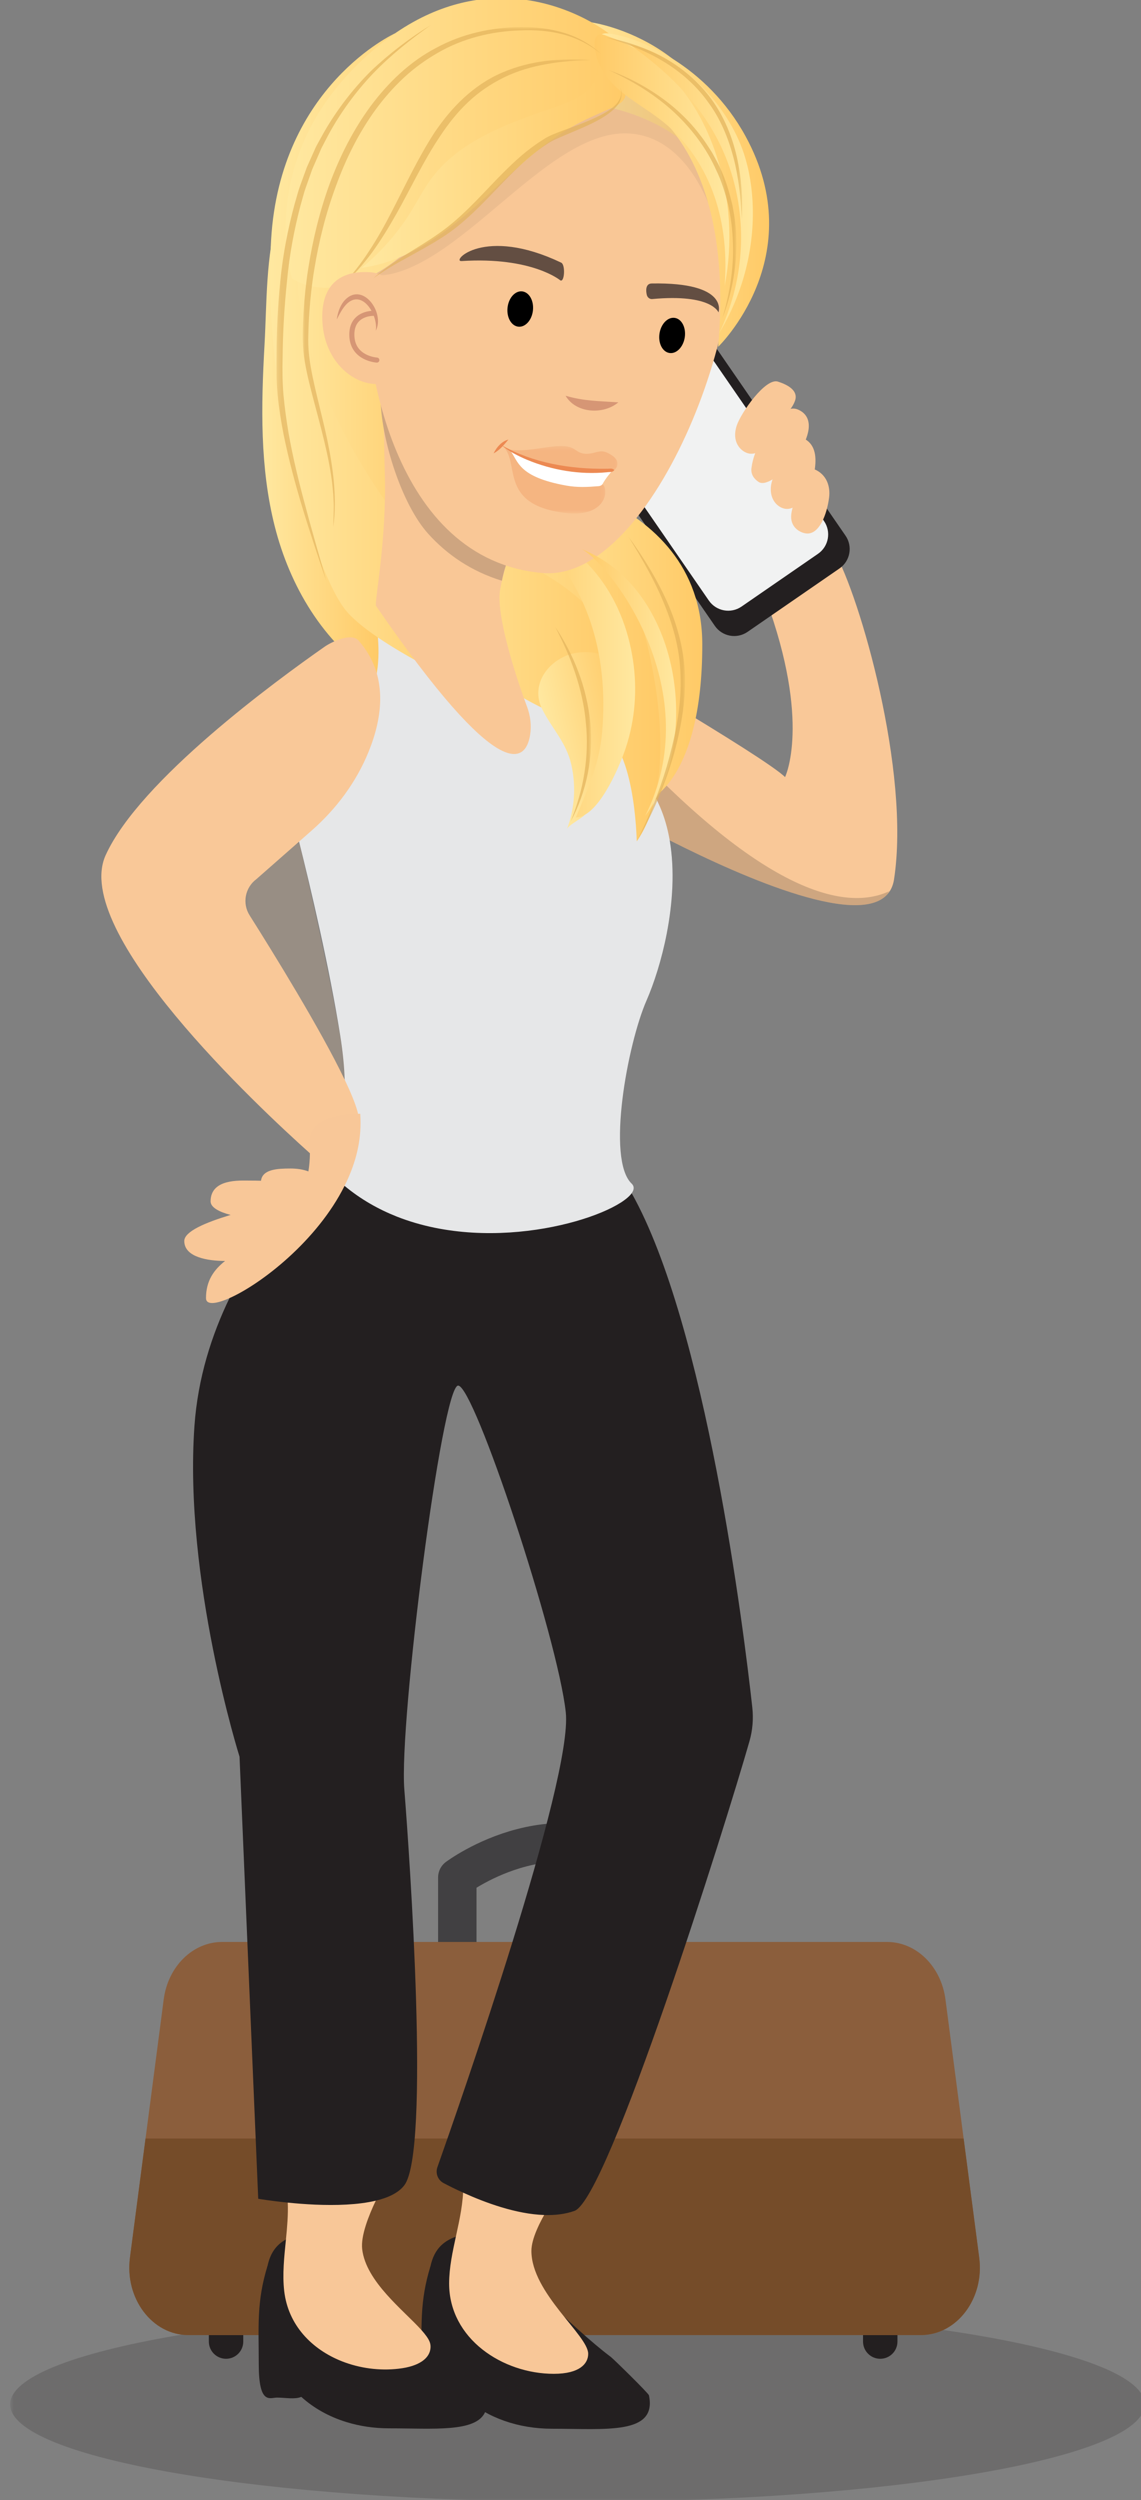 <?xml version="1.0" encoding="utf-8"?>
<svg xmlns="http://www.w3.org/2000/svg" width="290" height="635" viewBox="0 0 290 635" fill="none">
<rect x="0" y="0" width="290" height="635" fill="#808080" stroke="none"/>
<g clip-path="url(#clip0_327_2)">
<mask id="mask0_327_2" style="mask-type:luminance" maskUnits="userSpaceOnUse" x="-75" y="-63" width="1334" height="1334">
<path d="M-75 -63H1258.33V1270.33H-75V-63Z" fill="white"/>
</mask>
<g mask="url(#mask0_327_2)">
<mask id="mask1_327_2" style="mask-type:luminance" maskUnits="userSpaceOnUse" x="2" y="585" width="289" height="51">
<path d="M2.575 585.973H290.94V635.436H2.575V585.973Z" fill="white"/>
</mask>
<g mask="url(#mask1_327_2)">
<g opacity="0.2">
<path d="M290.941 610.705C290.941 624.363 226.387 635.437 146.758 635.437C67.129 635.437 2.575 624.363 2.575 610.705C2.575 597.046 67.129 585.973 146.758 585.973C226.387 585.973 290.941 597.046 290.941 610.705Z" fill="#231F20"/>
</g>
</g>
</g>
<mask id="mask2_327_2" style="mask-type:luminance" maskUnits="userSpaceOnUse" x="-75" y="-63" width="1334" height="1334">
<path d="M-75 -63H1258.33V1270.33H-75V-63Z" fill="white"/>
</mask>
<g mask="url(#mask2_327_2)">
</g>
<mask id="mask3_327_2" style="mask-type:luminance" maskUnits="userSpaceOnUse" x="-75" y="-63" width="1334" height="1334">
<path d="M-75 -63H1258.33V1270.33H-75V-63Z" fill="white"/>
</mask>
<g mask="url(#mask3_327_2)">
</g>
<mask id="mask4_327_2" style="mask-type:luminance" maskUnits="userSpaceOnUse" x="-75" y="-63" width="1334" height="1334">
<path d="M-75 -63H1258.33V1270.33H-75V-63Z" fill="white"/>
</mask>
<g mask="url(#mask4_327_2)">
<path d="M227.229 223.364C227.055 224.492 226.707 225.458 226.204 226.267C219.915 236.423 189.356 223.128 170.213 213.444V213.434C161.032 208.798 154.477 204.991 154.477 204.991C154.477 204.991 150.169 200.036 145.717 193.256C144.312 191.102 142.885 188.774 141.572 186.352C137.848 179.448 135.068 171.858 136.32 165.876C136.648 164.328 137.244 162.882 138.167 161.588C138.505 161.116 138.895 160.655 139.325 160.214C139.325 160.214 139.541 160.338 139.941 160.574C145.973 164.071 194.403 192.24 199.532 197.38C199.532 197.38 206.241 183.634 194.639 152.14C194.249 151.054 193.817 149.946 193.377 148.818C193.377 148.818 205 136.507 209.791 137.532C210.375 137.656 211.155 138.57 212.047 140.139C218.52 151.362 231.435 196.056 227.229 223.364Z" fill="#F9C898"/>
<mask id="mask5_327_2" style="mask-type:luminance" maskUnits="userSpaceOnUse" x="135" y="181" width="92" height="56">
<path d="M135.592 181.644H226.204V236.987H135.592V181.644Z" fill="white"/>
</mask>
<g mask="url(#mask5_327_2)">
<g opacity="0.2">
<path d="M226.204 226.267C219.916 236.423 189.356 223.129 170.214 213.445C171.537 221.097 170.932 229.458 169.485 236.987C152.293 230.842 139.48 218.266 136.258 198.837C135.941 196.929 135.716 194.959 135.592 192.927L141.573 186.353L145.85 181.643C150.425 183.87 155.524 185.159 158.694 188.569C194.541 227.126 215.261 231.571 226.204 226.267Z" fill="#231F20"/>
</g>
</g>
<path d="M213.373 144.379L190.002 160.491C187.282 162.367 183.558 161.682 181.682 158.962L149.163 111.795C147.289 109.075 147.973 105.35 150.693 103.475L174.063 87.362C176.783 85.487 180.509 86.172 182.383 88.892L214.902 136.059C216.777 138.779 216.093 142.504 213.373 144.379Z" fill="#231F20"/>
<path d="M207.905 140.666L188.476 154.061C185.756 155.937 182.032 155.251 180.156 152.531L152.301 112.129C150.427 109.409 151.111 105.685 153.831 103.809L173.26 90.414C175.98 88.539 179.704 89.223 181.58 91.943L209.435 132.346C211.309 135.066 210.625 138.791 207.905 140.666Z" fill="#F1F2F2"/>
<path d="M198.372 105.356C194.956 109.413 191.664 113.566 190.994 118.886C190.788 120.509 191.68 121.673 192.824 122.421C196.708 124.958 211.474 108.066 202.972 104.094C200.79 103.074 199.415 104.718 198.372 105.356Z" fill="#F9C898"/>
<path d="M204.019 111.24C207.149 112.607 207.529 115.73 207.131 118.887C206.517 123.747 202.957 130.502 198.935 129.068C197.159 128.435 195.576 126.446 195.961 123.387C196.504 119.088 201.428 114.596 204.019 111.24Z" fill="#F9C898"/>
<path d="M206.915 119.159C210.091 120.463 211.088 123.501 210.727 126.362C210.196 130.569 208.242 135.917 204.854 135.49C203.382 135.303 200.69 133.953 201.122 130.534C201.574 126.946 204.54 121.69 206.915 119.159Z" fill="#F9C898"/>
<path d="M200.904 103.9C201.391 103.239 201.848 102.465 202.092 101.704C202.903 99.191 200.237 97.736 197.728 96.928C194.539 95.9 188.269 104.927 187.235 108.136C185.907 112.26 188.227 114.531 189.959 115.089C194.237 116.467 198.825 108.599 200.904 103.9Z" fill="#F9C898"/>
<path d="M61.83 594.742V580.316H53.082V594.742C53.082 597.158 55.039 599.116 57.455 599.116C59.871 599.116 61.83 597.158 61.83 594.742Z" fill="#231F20"/>
<path d="M228.1 594.742V580.316H219.352V594.742C219.352 597.158 221.309 599.116 223.725 599.116C226.141 599.116 228.1 597.158 228.1 594.742Z" fill="#231F20"/>
<path d="M116.231 509.511V476.853C116.231 476.853 142.991 456.735 167.141 476.853V509.511" stroke="#414042" stroke-width="9.764" stroke-miterlimit="10" stroke-linecap="round" stroke-linejoin="round"/>
<path d="M234.046 593.09H47.862C38.697 593.09 31.679 583.795 33.027 573.445L36.99 543.173L41.608 507.833C42.705 499.453 49.013 493.246 56.434 493.246H225.474C232.895 493.246 239.203 499.453 240.301 507.833L244.919 543.173L248.882 573.445C250.229 583.795 243.211 593.09 234.046 593.09Z" fill="#8B5E3C"/>
<path d="M234.046 593.09H47.862C38.697 593.09 31.679 583.795 33.027 573.445L36.99 543.173H244.919L248.882 573.445C250.229 583.795 243.211 593.09 234.046 593.09Z" fill="#754C29"/>
<path d="M139.093 584.376C143.368 588.479 150.26 594.929 155.251 598.648C155.891 599.124 164.831 607.872 164.94 608.397C167.047 618.48 154.031 616.883 140.3 616.883C123.253 616.883 108.876 605.943 108.876 587.264C108.876 575.42 107.739 566.88 124.763 566.88C133.216 566.88 130.375 573.421 138.239 582.495C138.643 582.961 138.752 583.863 139.093 584.376Z" fill="#231F20"/>
<path d="M109.431 575.538C106.592 584.701 107.173 590.958 107.173 600.58C107.173 611.034 110.012 609.077 111.799 609.077C113.909 609.077 116.357 609.584 117.985 608.884C122.437 606.97 110.68 593.957 110.68 580.02C110.68 577.396 109.349 578.162 109.431 575.538Z" fill="#231F20"/>
<path d="M123.292 612.667C120.953 617.858 110.161 616.781 98.888 616.781C95.061 616.781 91.379 616.227 87.952 615.161C83.653 613.826 79.776 611.682 76.576 608.79C70.975 603.733 67.467 596.387 67.467 587.165C67.467 582.703 67.303 578.702 68.01 575.461C68.02 575.45 68.02 575.45 68.02 575.439C68.645 572.578 69.969 570.301 72.677 568.803C74.638 567.715 77.315 567.038 80.998 566.843C81.746 566.802 82.525 566.782 83.356 566.782C91.809 566.782 88.968 573.326 96.826 582.395C97.236 582.867 97.339 583.77 97.687 584.282C100.221 586.714 103.679 589.975 107.125 593.002C107.823 593.618 108.509 594.223 109.197 594.797C109.423 594.993 109.648 595.187 109.864 595.371C111.259 596.541 112.613 597.629 113.844 598.551C114.091 598.737 115.588 600.162 117.321 601.865C120.081 604.563 123.467 607.979 123.528 608.297C123.908 610.103 123.795 611.539 123.292 612.667Z" fill="#231F20"/>
<path d="M76.576 608.79C74.945 609.487 72.504 608.974 70.39 608.974C68.605 608.974 65.764 610.934 65.764 600.48C65.764 590.868 65.178 584.611 68.01 575.46C68.02 575.45 68.02 575.45 68.02 575.44C67.938 578.066 69.272 577.296 69.272 579.923C69.272 593.854 81.028 606.871 76.576 608.79Z" fill="#231F20"/>
<path d="M117.465 551.288C117.663 552.614 117.748 553.924 117.748 555.227C117.748 563.604 114.153 571.871 114.153 580C114.153 594.014 127.744 602.936 140.756 602.936C147.348 602.936 149.499 600.34 149.499 597.852C149.499 593.15 135.063 582.411 135.063 571.716C135.063 565.515 143.751 554.367 143.751 554.263C143.751 551.547 122.669 550.174 118.491 550.091C118.488 550.091 118.484 550.091 118.48 550.091C117.973 550.091 117.635 550.779 117.465 551.288Z" fill="#F8C798"/>
<path d="M107.176 599.814C105.894 600.666 103.996 601.332 101.299 601.64C96.467 602.204 91.399 601.527 86.875 599.742C79.304 596.747 73.242 590.622 72.236 581.912C71.744 577.656 72.236 573.244 72.677 568.803C72.986 565.684 73.263 562.546 73.139 559.447C73.108 558.596 73.058 557.744 72.955 556.892C72.811 555.6 72.575 554.308 72.225 553.004C72.328 552.482 72.585 551.764 73.088 551.702H73.108C74.186 551.599 76.411 551.446 79.129 551.332C86.834 551.004 98.447 550.943 98.672 552.943C98.672 553.004 97.123 555.59 95.512 558.955C93.635 562.894 91.666 567.951 92.055 571.275C93.01 579.543 102.642 586.827 107.135 591.843C108.11 592.94 108.848 593.926 109.198 594.798C109.3 595.064 109.371 595.331 109.403 595.578C109.567 597.034 109.003 598.614 107.176 599.814Z" fill="#F8C798"/>
<path d="M190.484 442.277C184.421 463.511 154.569 558.473 146.015 561.55C143.655 562.391 141.028 562.689 138.3 562.597C131.14 562.361 123.281 559.447 117.701 556.913C115.711 556.021 114.019 555.159 112.747 554.493C111.289 553.723 110.623 552.01 111.167 550.461C116.779 534.602 145.645 452.002 143.799 434.901C141.747 415.965 120.543 351.931 116.44 351.931C112.336 351.931 101.391 437.425 102.765 454.515C104.129 471.615 109.351 546.367 102.765 555.046C101.308 556.954 98.703 558.195 95.512 558.955C90.968 560.042 85.264 560.186 80.053 559.961C77.571 559.847 75.211 559.662 73.139 559.447C68.717 559.006 65.631 558.473 65.631 558.473L60.88 446.185C60.88 446.185 46.683 401.171 49.421 362.19C50.284 349.931 53.843 338.975 58.327 329.713C60.091 326.081 61.988 322.706 63.927 319.618C65.323 317.382 66.737 315.299 68.133 313.37C69.292 311.761 70.431 310.273 71.549 308.887C72.903 307.185 74.207 305.657 75.407 304.313C75.632 304.057 75.857 303.799 76.093 303.554C76.443 303.154 76.801 302.774 77.129 302.415C77.889 301.605 78.576 300.897 79.192 300.281C79.704 299.769 80.156 299.317 80.556 298.947C81.612 297.922 82.228 297.398 82.228 297.398C82.228 297.398 82.515 297.234 83.069 296.937C84.331 296.25 86.988 294.865 90.599 293.265C94.948 291.335 100.703 289.089 107.115 287.335C125.149 282.431 148.425 281.529 160.551 303.071C179.384 336.554 189.068 414.149 191.212 433.721C191.52 436.594 191.284 439.497 190.484 442.277Z" fill="#231F20"/>
<path d="M169.485 236.987C168.183 243.747 166.192 249.841 164.315 254.139C159.524 265.085 154.057 294.485 160.551 300.641C161.248 301.307 161.207 302.149 160.551 303.071C156.252 309.093 125.775 318.859 100.816 308.99C96.139 307.134 91.656 304.599 87.572 301.205C86.013 299.911 84.505 298.497 83.069 296.937C82.751 296.589 82.423 296.229 82.105 295.859C82.105 295.859 85.983 293.09 87.255 283.181C87.572 280.678 87.727 277.713 87.604 274.225C87.491 270.973 87.152 267.259 86.475 263.033C83.716 245.625 78.965 225.581 76.012 213.773C74.432 207.495 73.355 203.535 73.355 203.535C73.355 203.535 79.192 173.427 86.475 162.338C87.88 160.173 89.357 158.737 90.855 158.389C92.487 158.009 95.031 157.762 98.119 157.609C101.596 157.445 105.76 157.414 110.069 157.445C121.209 157.547 133.293 158.142 136.905 158.326C137.603 158.367 137.983 158.389 137.983 158.389C137.983 158.389 138.475 159.045 139.325 160.214C139.469 160.409 139.613 160.614 139.777 160.83C143.377 165.763 151.739 177.427 158.693 188.569C162.417 194.529 165.751 200.345 167.731 204.899C168.891 207.577 169.701 210.449 170.213 213.434V213.445C171.537 221.097 170.932 229.458 169.485 236.987Z" fill="#E6E7E8"/>
</g>
<path d="M151.039 155.979C176.343 171.672 165.197 203.047 165.197 203.047C165.197 203.047 178.496 197.783 178.496 163.723C178.496 123.82 128.132 119.531 128.132 119.531C128.132 119.531 125.733 140.285 151.039 155.979Z" fill="url(#paint0_linear_327_2)"/>
<path d="M151.797 185.324C161.467 187.943 161.832 213.699 161.832 213.699C170.379 201.689 168.991 178.444 162.705 157.009C156.421 135.576 114.009 124.504 114.009 124.504C95.812 151.92 142.127 182.705 151.797 185.324Z" fill="url(#paint1_linear_327_2)"/>
<path d="M72.611 83.087C75.712 99.374 81.005 150.759 100.663 160.327C120.321 169.895 111.248 123.095 111.248 123.095L90.835 71.058L79.115 50.742C79.115 50.742 69.511 66.802 72.611 83.087Z" fill="url(#paint2_linear_327_2)"/>
<path d="M67.228 87.66C66.368 103.064 66.031 118.7 69.835 133.707C73.639 148.713 82.029 163.219 95.584 171.963C96.924 165.363 95.867 158.552 94.455 151.964C90.803 134.949 84.807 118.469 79.925 101.728C77.521 93.483 75.388 85.153 73.944 76.708C73.225 72.5 72.675 68.265 72.355 64.016C72.175 61.615 73.119 56.103 70.624 54.657C67.54 64.917 67.82 77.044 67.228 87.66Z" fill="url(#paint3_linear_327_2)"/>
<path d="M68.908 60.905C66.639 100.081 79.871 145.844 88.187 155.389C96.504 164.935 124.857 177.261 124.857 177.261L110.871 143.255C110.871 143.255 38.172 69.577 100.417 8.46C100.417 8.46 71.176 21.728 68.908 60.905Z" fill="url(#paint4_linear_327_2)"/>
<path d="M143.004 41.253L171.357 90.828C171.357 90.828 190.639 87.679 187.991 49.143C185.345 10.607 150.415 5.7 150.415 5.7L143.004 41.253Z" fill="url(#paint5_linear_327_2)"/>
<path d="M100.385 152.016L123.529 171.202C123.529 171.202 161.139 198.756 158.337 172.148C155.537 145.54 116.091 136.96 116.091 136.96L100.385 152.016Z" fill="url(#paint6_linear_327_2)"/>
<path d="M143.953 166.516C138.247 168.909 135.049 174.724 137.843 180.212C140.357 185.153 143.94 188.585 145.211 194.243C146.427 199.655 146.089 205.389 144.084 210.601C144.457 209.632 147.669 207.947 148.545 207.045C149.983 205.565 151.204 203.897 152.171 202.111C153.851 199.005 155.167 195.559 156.655 192.355C159.4 186.447 160.197 175.591 157.237 169.568C157.196 169.483 157.153 169.399 157.109 169.319C155.708 166.72 152.191 165.639 148.849 165.639C147.045 165.639 145.292 165.955 143.953 166.516Z" fill="url(#paint7_linear_327_2)"/>
<path d="M149.669 156.792C153.031 166.071 153.871 176.045 153.053 185.815C152.369 193.977 149.459 200.257 146.361 207.628C151.997 207.511 157.143 195.249 158.628 191.161C161.183 184.128 161.969 176.525 161.077 169.151C160.112 161.187 157.349 153.332 152.407 146.791C147.467 140.249 140.263 135.092 132.001 133.028C140.327 138.953 146.307 147.513 149.669 156.792Z" fill="url(#paint8_linear_327_2)"/>
<mask id="mask6_327_2" style="mask-type:luminance" maskUnits="userSpaceOnUse" x="-75" y="-63" width="1334" height="1334">
<path d="M-75 -63H1258.33V1270.33H-75V-63Z" fill="white"/>
</mask>
<g mask="url(#mask6_327_2)">
<mask id="mask7_327_2" style="mask-type:luminance" maskUnits="userSpaceOnUse" x="141" y="159" width="10" height="50">
<path d="M141.039 159.097H150.22V208.729H141.039V159.097Z" fill="white"/>
</mask>
<g mask="url(#mask7_327_2)">
<g opacity="0.7">
<path d="M145.02 208.729C146.637 204.708 147.884 200.559 148.537 196.315C149.205 192.078 149.359 187.764 148.893 183.507C148.531 179.236 147.544 175.035 146.188 170.959C144.852 166.869 143.041 162.94 141.039 159.097C143.448 162.701 145.48 166.58 147.011 170.668C148.559 174.747 149.561 179.041 150.02 183.396C150.401 187.755 150.259 192.179 149.392 196.467C148.547 200.756 147.063 204.903 145.02 208.729Z" fill="url(#paint9_linear_327_2)"/>
</g>
</g>
<path d="M95.576 153.893C127.24 199.977 133.589 193.528 134.72 186.767C135.132 184.299 134.812 181.765 133.93 179.423C130.846 171.228 125.974 155.741 127.121 149.705C128.854 140.677 132.402 133.811 132.402 133.811C132.941 111.836 96.201 99.645 96.201 99.645C97.922 105.929 97.549 112.84 97.789 119.568C98.404 136.928 95.08 153.172 95.576 153.893Z" fill="#F9C796"/>
<path d="M96.201 99.645C97.189 103.254 96.635 98.162 96.753 102.032C97.057 111.858 102.073 128.102 108.856 135.6C113.627 140.874 119.744 145.096 127.56 147.508C129.293 138.478 134.396 133.894 134.396 133.894C134.935 111.918 96.201 99.645 96.201 99.645Z" fill="#CEA580"/>
<path d="M151.573 26.717C151.573 26.717 176.596 29.508 184.085 50.328C193.41 76.253 166.468 148.018 137.91 145.545C99.832 142.247 92.046 91.359 93.054 71.683C94.062 52.008 112.761 23.013 151.573 26.717Z" fill="#F9C796"/>
<mask id="mask8_327_2" style="mask-type:luminance" maskUnits="userSpaceOnUse" x="89" y="14" width="96" height="57">
<path d="M89.381 14.229H184.264V70.096H89.381V14.229Z" fill="white"/>
</mask>
<g mask="url(#mask8_327_2)">
<g opacity="0.3">
<path d="M89.421 69.101C111.406 77.105 135.927 34.209 158.543 33.878C175.659 33.626 183.381 56.053 183.758 67.841C183.814 67.862 183.87 67.885 183.926 67.906C184.154 66.333 184.263 64.624 184.263 62.832C184.263 37.264 166.267 14.23 141.381 14.23C111.091 14.23 91.814 46.845 91.814 63.816C91.814 65.521 89.019 67.349 89.421 69.101Z" fill="#CEA580"/>
</g>
</g>
<mask id="mask9_327_2" style="mask-type:luminance" maskUnits="userSpaceOnUse" x="129" y="113" width="28" height="7">
<path d="M129.12 113.287H156.944V119.841H129.12V113.287Z" fill="white"/>
</mask>
<g mask="url(#mask9_327_2)">
<g opacity="0.3">
<path d="M156.132 119.392C156.716 118.964 157.208 117.976 156.784 117.013C156.471 116.3 155.784 115.794 155.088 115.382C154.514 115.042 153.895 114.734 153.22 114.662C152.296 114.564 151.394 114.913 150.487 115.11C149.428 115.34 148.272 115.354 147.298 114.902C146.727 114.638 146.248 114.229 145.696 113.933C144.212 113.137 142.386 113.232 140.686 113.405C137.422 113.737 133.327 114.689 130.04 114.265C128.81 114.106 128.64 113.612 130.603 115.073C131.483 115.728 132.802 116.029 133.844 116.356C135.838 116.98 137.868 117.504 139.91 117.976C144.218 118.973 148.792 119.949 153.259 119.833C154.199 119.808 155.34 119.972 156.132 119.392Z" fill="#EC8952"/>
</g>
</g>
<mask id="mask10_327_2" style="mask-type:luminance" maskUnits="userSpaceOnUse" x="127" y="113" width="27" height="18">
<path d="M127.556 113.097H153.856V130.427H127.556V113.097Z" fill="white"/>
</mask>
<g mask="url(#mask10_327_2)">
<g opacity="0.3">
<path d="M153.158 123.019C154.835 124.307 154.162 131.608 143.498 130.261C126.271 128.085 132.534 117.128 127.557 113.097C127.574 113.127 128.27 113.604 128.286 113.633C128.829 113.965 131.535 115.287 131.819 115.507C140.866 122.523 152.769 122.719 153.158 123.019Z" fill="#EC8952"/>
</g>
</g>
<path d="M129.705 114.462C131.771 117.203 131.684 121.113 143.843 123.322C146.765 123.853 149.304 123.711 152.167 123.483C152.537 123.454 152.88 123.279 153.109 123.005C153.936 121.479 155.244 119.961 155.749 119.417C151.399 119.715 147.34 119.714 142.644 118.821C132.255 116.845 129.705 114.462 129.705 114.462Z" fill="white"/>
<path d="M156.133 119.391C155.678 120.065 154.911 119.83 154.285 119.949C147.367 120.623 140.331 119.439 133.929 116.774C131.618 115.787 129.347 114.63 127.409 113.034C135.503 117.641 145.026 119.194 154.243 119.05C154.866 119.101 155.601 118.797 156.133 119.391Z" fill="#EC8952"/>
<path d="M125.449 115.158C126.207 113.611 127.498 112.085 129.219 111.649C128.107 112.987 127.013 114.327 125.449 115.158Z" fill="#EC8952"/>
<path d="M167.621 84.713C167.247 87.174 168.38 89.389 170.152 89.658C171.924 89.929 173.664 88.151 174.039 85.69C174.413 83.227 173.281 81.014 171.508 80.743C169.736 80.474 167.996 82.251 167.621 84.713Z" fill="black"/>
<path d="M128.999 78.139C128.729 80.615 129.955 82.779 131.737 82.973C133.519 83.167 135.183 81.318 135.452 78.843C135.721 76.367 134.496 74.203 132.713 74.009C130.932 73.814 129.268 75.663 128.999 78.139Z" fill="black"/>
<path d="M157.159 102.192C153.361 105.395 146.377 105.015 143.747 100.514C148.369 101.884 152.257 101.858 157.159 102.192Z" fill="#D69675"/>
</g>
<path d="M95.365 12.311C63.983 38.652 74.2 70.691 74.2 70.691C74.2 70.691 91.017 83.319 115.109 50.741C126.984 34.68 142.625 31.331 154.723 24.952C166.82 18.573 154.723 8.503 154.723 8.503C154.723 8.503 143.583 -0.475 127.471 -0.472C118.056 -0.472 106.94 2.596 95.365 12.311Z" fill="url(#paint10_linear_327_2)"/>
<path d="M157.745 22.863C157.745 22.863 187.408 32.225 182.528 88.099C182.528 88.099 206.229 65.263 189.503 34.628C179.615 16.515 162.284 9.417 154.723 8.503C154.504 8.476 154.299 8.463 154.109 8.463C147.768 8.463 157.745 22.863 157.745 22.863Z" fill="url(#paint11_linear_327_2)"/>
<mask id="mask11_327_2" style="mask-type:luminance" maskUnits="userSpaceOnUse" x="-75" y="-63" width="1334" height="1334">
<path d="M-75 -63H1258.33V1270.33H-75V-63Z" fill="white"/>
</mask>
<g mask="url(#mask11_327_2)">
<mask id="mask12_327_2" style="mask-type:luminance" maskUnits="userSpaceOnUse" x="86" y="15" width="65" height="58">
<path d="M86.821 15.076H150.255V72.633H86.821V15.076Z" fill="white"/>
</mask>
<g mask="url(#mask12_327_2)">
<g opacity="0.7">
<path d="M150.255 15.275C146.441 15.329 142.635 15.588 138.917 16.283C135.196 16.927 131.549 17.991 128.179 19.623C124.817 21.265 121.693 23.364 118.983 25.937C116.261 28.497 113.921 31.456 111.853 34.599C107.632 40.849 104.437 47.792 100.676 54.449C98.788 57.775 96.796 61.059 94.541 64.161C92.244 67.228 89.728 70.152 86.821 72.633C89.459 69.875 91.812 66.88 93.856 63.685C95.947 60.524 97.789 57.205 99.525 53.827C103.025 47.091 106.231 40.135 110.44 33.656C112.603 30.464 115.063 27.432 117.932 24.805C120.797 22.188 124.059 19.955 127.637 18.439C131.2 16.893 134.983 15.947 138.792 15.463C142.611 15.037 146.452 14.947 150.255 15.275Z" fill="url(#paint12_linear_327_2)"/>
</g>
</g>
<path d="M103.332 84.132C102.55 91.839 100.662 98.073 94.762 97.501C88.861 96.93 82.605 91.254 81.964 82.06C81.424 74.304 84.641 68.556 94.061 69.141C99.977 69.51 104.113 76.425 103.332 84.132Z" fill="#F9C796"/>
<path d="M95.509 84.022C96.152 80.16 92.156 73.293 88.124 77.2C87.066 78.257 86.325 79.702 85.589 81.148C85.821 79.544 86.296 77.912 87.373 76.533C91.909 71.136 97.953 79.264 95.509 84.022Z" fill="#D69675"/>
<path d="M95.782 91.458C95.782 91.458 89.641 91.114 89.427 85.295C89.214 79.475 94.802 79.588 94.802 79.588" stroke="#D69675" stroke-width="1.288" stroke-miterlimit="10" stroke-linecap="round" stroke-linejoin="round"/>
<path d="M142.418 71.216C142.418 71.216 135.234 65.165 117.309 66.309C114.577 66.484 122.934 57.32 142.645 66.716C143.74 67.237 143.494 71.792 142.418 71.216Z" fill="#634E42"/>
<path d="M182.608 79.344C182.608 79.344 185.381 71.654 165.645 72C164.052 72.028 164.137 73.82 164.389 74.897C164.54 75.536 165.116 76.017 165.769 75.957C180.95 74.56 182.608 79.344 182.608 79.344Z" fill="#634E42"/>
</g>
<path d="M148.831 23.36C146.325 25.421 143.108 26.524 139.976 27.592C128.753 31.42 116.917 35.833 109.96 44.931C107.765 47.799 106.161 51.017 104.257 54.061C100.985 59.292 96.808 64.025 91.939 68.016C103.159 66.531 112.695 59.681 120.895 52.349C129.093 45.017 136.699 36.847 146.532 31.568C149.475 29.987 152.577 28.691 155.641 27.328C157.181 26.641 158.941 25.621 158.959 24.021C158.969 22.997 158.228 22.116 157.524 21.331C155.673 19.265 154.075 16.804 152.155 14.853C152.527 18.177 151.619 21.068 148.831 23.36Z" fill="url(#paint13_linear_327_2)"/>
<path d="M151.436 9.592C150.785 10.692 151.263 12.896 151.533 14.045C152.215 16.933 153.985 19.593 156.152 21.711C159.791 25.261 164.48 27.691 168.475 30.888C174.685 35.86 179.097 42.648 181.601 49.935C184.107 57.223 184.761 64.997 184.181 72.633C186.315 61.648 185.592 50.184 182.093 39.511C179.789 32.485 176.257 25.745 171.14 20.176C166.805 15.456 161.289 11.6 155.039 9.421C154.041 9.073 153.312 8.692 152.705 8.692C152.229 8.692 151.829 8.925 151.436 9.592Z" fill="url(#paint14_linear_327_2)"/>
<path d="M185.863 43.892C190.053 57.275 188.913 72.061 182.715 84.739C188.581 75.081 191.593 63.92 191.331 52.808C191.217 48.088 190.521 43.363 189.016 38.855C185.021 26.9 173.503 14.156 159.975 11.263C172.057 19.82 181.508 29.987 185.863 43.892Z" fill="url(#paint15_linear_327_2)"/>
<path d="M163.975 207.245C178.319 188.211 173.124 149.705 147.967 139.516C156.071 144.26 179.697 175.96 163.975 207.245Z" fill="url(#paint16_linear_327_2)"/>
<mask id="mask13_327_2" style="mask-type:luminance" maskUnits="userSpaceOnUse" x="-75" y="-63" width="1334" height="1334">
<path d="M-75 -63H1258.33V1270.33H-75V-63Z" fill="white"/>
</mask>
<g mask="url(#mask13_327_2)">
<mask id="mask14_327_2" style="mask-type:luminance" maskUnits="userSpaceOnUse" x="154" y="17" width="34" height="64">
<path d="M154.377 17.672H187.159V80.88H154.377V17.672Z" fill="white"/>
</mask>
<g mask="url(#mask14_327_2)">
<g opacity="0.7">
<path d="M183.593 80.88C184.515 77.776 185.269 74.627 185.712 71.433C186.184 68.248 186.424 65.025 186.289 61.817C186.193 58.608 185.799 55.42 185.137 52.288C184.359 49.189 183.453 46.101 182.039 43.228C179.441 37.38 175.429 32.215 170.68 27.92C165.877 23.657 160.301 20.283 154.377 17.672C160.48 19.847 166.247 23.064 171.253 27.264C173.724 29.395 176.032 31.743 177.984 34.372C179.027 35.639 179.869 37.047 180.769 38.413C181.208 39.105 181.565 39.845 181.967 40.559C182.364 41.276 182.759 41.995 183.068 42.756C184.487 45.717 185.383 48.891 186.143 52.068C186.417 53.681 186.779 55.28 186.893 56.915C186.961 57.729 187.097 58.539 187.109 59.356L187.157 61.805C187.196 68.34 185.895 74.829 183.593 80.88Z" fill="url(#paint17_linear_327_2)"/>
</g>
</g>
<mask id="mask15_327_2" style="mask-type:luminance" maskUnits="userSpaceOnUse" x="153" y="9" width="36" height="47">
<path d="M153.559 9.373H188.625V55.828H153.559V9.373Z" fill="white"/>
</mask>
<g mask="url(#mask15_327_2)">
<g opacity="0.7">
<path d="M188.553 55.828C188.323 50.504 187.776 45.193 186.431 40.08C185.091 34.985 183.048 30.029 179.881 25.829C176.824 21.557 172.768 18.063 168.235 15.384C163.699 12.685 158.687 10.819 153.559 9.373C158.795 10.361 163.948 12.035 168.668 14.627C173.389 17.204 177.577 20.813 180.797 25.164C183.983 29.548 186.092 34.64 187.275 39.873C188.464 45.119 188.789 50.504 188.553 55.828Z" fill="url(#paint18_linear_327_2)"/>
</g>
</g>
<mask id="mask16_327_2" style="mask-type:luminance" maskUnits="userSpaceOnUse" x="159" y="136" width="16" height="78">
<path d="M159.623 136.152H174.127V213.699H159.623V136.152Z" fill="white"/>
</mask>
<g mask="url(#mask16_327_2)">
<g opacity="0.7">
<path d="M159.623 136.152C163.68 141.728 167.347 147.641 170.068 154.04C172.748 160.431 174.348 167.397 174.101 174.389C174.001 177.877 173.545 181.332 172.888 184.739C172.237 188.147 171.361 191.508 170.287 194.8C168.164 201.395 165.313 207.74 161.832 213.699C164.936 207.537 167.552 201.147 169.499 194.557C171.375 187.965 172.857 181.197 172.999 174.363C173.041 170.957 172.829 167.54 172.148 164.195C171.497 160.844 170.465 157.573 169.216 154.387C166.723 147.997 163.26 142.009 159.623 136.152Z" fill="url(#paint19_linear_327_2)"/>
</g>
</g>
<mask id="mask17_327_2" style="mask-type:luminance" maskUnits="userSpaceOnUse" x="76" y="6" width="77" height="128">
<path d="M76.941 6.888H152.872V133.895H76.941V6.888Z" fill="white"/>
</mask>
<g mask="url(#mask17_327_2)">
<g opacity="0.7">
<path d="M152.872 13.792C150.056 11.407 146.713 9.701 143.183 8.759C139.645 7.817 135.957 7.555 132.307 7.72C125.007 7.927 117.725 9.711 111.416 13.337C108.261 15.129 105.295 17.263 102.637 19.74C99.975 22.213 97.576 24.965 95.424 27.901C91.145 33.8 87.872 40.407 85.383 47.272C82.833 54.124 81.045 61.261 79.869 68.491C79.272 72.105 78.873 75.752 78.617 79.405C78.485 81.232 78.403 83.063 78.371 84.892C78.293 86.739 78.359 88.504 78.563 90.317C78.973 93.927 79.832 97.511 80.68 101.089C81.541 104.668 82.452 108.248 83.216 111.865C84.711 119.084 85.684 126.549 84.708 133.895C84.749 132.048 84.828 130.208 84.837 128.372L84.708 125.617L84.443 122.875C84.003 119.225 83.268 115.62 82.403 112.048C81.555 108.469 80.58 104.92 79.637 101.351C78.712 97.779 77.768 94.192 77.264 90.48C76.748 86.728 76.96 83.004 77.149 79.309C77.383 75.608 77.761 71.913 78.34 68.249C79.483 60.921 81.237 53.673 83.788 46.685C86.369 39.72 89.752 33.003 94.179 26.988C98.615 21.017 104.132 15.673 110.789 12.196C117.368 8.601 124.876 6.927 132.292 6.892C136 6.851 139.747 7.247 143.307 8.328C146.868 9.395 150.179 11.269 152.872 13.792Z" fill="url(#paint20_linear_327_2)"/>
</g>
</g>
<mask id="mask18_327_2" style="mask-type:luminance" maskUnits="userSpaceOnUse" x="70" y="6" width="40" height="142">
<path d="M70.261 6.237H109.684V147.655H70.261V6.237Z" fill="white"/>
</mask>
<g mask="url(#mask18_327_2)">
<g opacity="0.7">
<path d="M109.684 6.237C104.361 9.976 99.276 14.031 94.788 18.699C90.339 23.395 86.507 28.643 83.436 34.304L82.316 36.444C81.935 37.153 81.565 37.867 81.269 38.619L79.344 43.048L77.731 47.603C77.18 49.117 76.828 50.697 76.367 52.24C74.731 58.473 73.549 64.844 72.961 71.285C72.279 77.715 71.893 84.185 71.832 90.669C71.743 93.923 71.781 97.121 72.053 100.335C72.351 103.544 72.801 106.743 73.331 109.933C74.457 116.305 75.999 122.613 77.711 128.877C79.356 135.16 81.235 141.385 82.964 147.655C78.815 135.339 74.619 122.995 72.044 110.172C71.421 106.965 70.899 103.732 70.589 100.467C70.285 97.204 70.22 93.896 70.284 90.651C70.296 84.132 70.627 77.607 71.273 71.105C71.919 64.601 73.165 58.149 74.877 51.831C75.359 50.265 75.729 48.665 76.301 47.128L77.98 42.505L79.987 38.012C80.307 37.256 80.7 36.537 81.107 35.823L82.299 33.671C85.564 27.985 89.576 22.743 94.197 18.117C98.931 13.6 104.152 9.656 109.684 6.237Z" fill="url(#paint21_linear_327_2)"/>
</g>
</g>
<mask id="mask19_327_2" style="mask-type:luminance" maskUnits="userSpaceOnUse" x="94" y="22" width="65" height="49">
<path d="M94.745 22.121H158.029V70.8H94.745V22.121Z" fill="white"/>
</mask>
<g mask="url(#mask19_327_2)">
<g opacity="0.7">
<path d="M157.625 22.121C158 22.889 158.128 23.787 157.952 24.652C157.775 25.517 157.309 26.3 156.749 26.968C155.604 28.301 154.144 29.284 152.668 30.168C149.667 31.875 146.459 33.116 143.341 34.445C141.788 35.131 140.233 35.751 138.907 36.672C137.507 37.58 136.176 38.597 134.887 39.667C132.299 41.797 129.912 44.189 127.56 46.629C122.847 51.471 118.177 56.649 112.304 60.355C109.408 62.216 106.393 63.819 103.428 65.475C100.429 67.079 97.511 68.804 94.745 70.8C97.269 68.501 100.141 66.608 103.004 64.757C105.893 62.949 108.825 61.224 111.572 59.271C117.099 55.428 121.611 50.361 126.339 45.445C128.733 43.012 131.167 40.577 133.872 38.421C135.228 37.351 136.629 36.328 138.108 35.419C139.605 34.421 141.275 33.845 142.859 33.236C146.057 32.045 149.269 30.953 152.273 29.44C153.769 28.689 155.244 27.845 156.416 26.667C157.592 25.531 158.268 23.764 157.625 22.121Z" fill="url(#paint22_linear_327_2)"/>
</g>
</g>
<path d="M63.455 232.504C69.395 241.9 81.521 261.493 87.603 274.224C89.142 277.445 90.291 280.225 90.855 282.288C90.917 282.493 90.969 282.697 91.009 282.903C94.046 295.419 82.105 295.86 82.105 295.86C82.105 295.86 80.874 294.803 78.771 292.925C65.558 281.097 18.001 236.679 26.854 217.209C35.522 198.128 70.298 172.811 82.382 164.348C83.367 163.651 84.915 162.829 86.475 162.337C88.311 161.743 90.158 161.609 91.102 162.676C98.846 171.385 97.226 182.259 93.677 190.957C90.547 198.641 85.521 205.401 79.294 210.88L76.011 213.772L65.179 223.292C62.275 225.447 61.527 229.457 63.455 232.504Z" fill="#F9C898"/>
<path d="M91.635 285.304C91.635 288.001 91.266 290.669 90.599 293.264C89.891 295.993 88.855 298.65 87.572 301.204C80.628 315.114 66.41 326.132 58.326 329.712C54.736 331.312 52.356 331.445 52.356 329.722C52.356 325.332 54.336 322.541 57.208 320.274H57.219C60.275 317.833 64.358 315.976 68.134 313.37C70.103 312.016 71.98 310.457 73.6 308.508C74.688 307.216 75.642 305.758 76.432 304.066C76.544 303.841 76.647 303.614 76.75 303.378C76.883 303.061 77.016 302.742 77.13 302.414C77.386 301.728 77.622 301.02 77.807 300.26C78.043 299.398 78.238 298.496 78.382 297.532C78.618 296.116 78.751 294.588 78.771 292.925C78.782 292.689 78.782 292.454 78.782 292.218C78.782 291.55 78.771 290.884 78.74 290.217C78.73 290.114 78.73 290.012 78.73 289.909C78.73 285.54 82.895 283.785 87.255 283.18C88.527 282.996 89.808 282.913 91.01 282.904C91.194 282.893 91.379 282.893 91.563 282.893C91.615 283.704 91.635 284.504 91.635 285.304Z" fill="#F8C798"/>
<path d="M79.14 305.041C79.14 305.626 79.11 306.18 79.038 306.724C78.146 314.058 71.386 318.141 63.927 319.618C61.702 320.06 59.424 320.274 57.218 320.274H57.208C53.012 320.274 46.836 319.393 46.836 315.208C46.836 312.786 52.202 310.518 58.614 308.58C64.419 306.836 71.078 305.36 75.406 304.313C75.766 304.23 76.114 304.138 76.432 304.066C77.53 303.789 78.422 303.553 79.048 303.349C79.11 303.933 79.14 304.497 79.14 305.041Z" fill="#F8C798"/>
<path d="M81.582 303.481C81.582 304.836 80.566 305.903 79.038 306.723C77.561 307.523 75.602 308.108 73.6 308.508C72.914 308.652 72.226 308.775 71.55 308.888C68.77 309.319 66.225 309.452 65.199 309.452C63.363 309.452 60.839 309.155 58.614 308.58C55.843 307.872 53.526 306.723 53.526 305.143C53.526 299.357 60.901 299.86 63.435 299.86C64.41 299.86 65.374 299.871 66.338 299.901C70.154 299.983 73.95 300.199 77.807 300.26C78.269 300.271 78.73 300.281 79.191 300.281C79.551 300.291 79.91 300.291 80.269 300.291C80.535 300.516 80.76 300.793 80.935 301.101C81.366 301.789 81.582 302.64 81.582 303.481Z" fill="#F8C798"/>
<path d="M81.182 300.291C81.182 300.578 81.099 300.845 80.935 301.102C80.32 302.117 78.576 302.877 76.75 303.379C76.535 303.441 76.308 303.502 76.094 303.554C74.514 303.933 72.975 304.127 72.155 304.127C69.734 304.127 66.307 303.307 66.307 300.374C66.307 300.209 66.318 300.055 66.338 299.902C66.697 296.989 70.472 296.793 73.817 296.793C75.397 296.793 76.924 296.989 78.382 297.531C79.027 297.767 79.654 298.075 80.269 298.465C80.351 298.63 80.454 298.783 80.556 298.947C80.854 299.399 81.182 299.85 81.182 300.291Z" fill="#F8C798"/>
<mask id="mask20_327_2" style="mask-type:luminance" maskUnits="userSpaceOnUse" x="62" y="213" width="26" height="62">
<path d="M62.388 213.772H87.651V274.225H62.388V213.772Z" fill="white"/>
</mask>
<g mask="url(#mask20_327_2)">
<g opacity="0.2">
<path d="M87.603 274.225C87.603 274.214 87.593 274.205 87.593 274.194C81.499 261.464 69.395 241.89 63.456 232.505C61.526 229.458 62.276 225.446 65.18 223.293L75.981 213.804L76.011 213.773C76.011 213.773 88.517 266.613 87.603 274.225Z" fill="#F9C898"/>
</g>
</g>
</g>
</g>
<defs>
<linearGradient id="paint0_linear_327_2" x1="178.496" y1="161.289" x2="128.071" y2="161.289" gradientUnits="userSpaceOnUse">
<stop stop-color="#FFCA67"/>
<stop offset="1" stop-color="#FFE8A0"/>
</linearGradient>
<linearGradient id="paint1_linear_327_2" x1="167.832" y1="169.101" x2="109.815" y2="169.101" gradientUnits="userSpaceOnUse">
<stop stop-color="#FFCA67"/>
<stop offset="1" stop-color="#FFE8A0"/>
</linearGradient>
<linearGradient id="paint2_linear_327_2" x1="113.338" y1="106.179" x2="71.994" y2="106.179" gradientUnits="userSpaceOnUse">
<stop stop-color="#FFCA67"/>
<stop offset="1" stop-color="#FFE8A0"/>
</linearGradient>
<linearGradient id="paint3_linear_327_2" x1="96.201" y1="113.31" x2="66.671" y2="113.31" gradientUnits="userSpaceOnUse">
<stop stop-color="#FFCA67"/>
<stop offset="1" stop-color="#FFE8A0"/>
</linearGradient>
<linearGradient id="paint4_linear_327_2" x1="124.858" y1="92.86" x2="68.649" y2="92.86" gradientUnits="userSpaceOnUse">
<stop stop-color="#FFCA67"/>
<stop offset="1" stop-color="#FFE8A0"/>
</linearGradient>
<linearGradient id="paint5_linear_327_2" x1="188.241" y1="48.264" x2="143.004" y2="48.264" gradientUnits="userSpaceOnUse">
<stop stop-color="#FFCA67"/>
<stop offset="1" stop-color="#FFE8A0"/>
</linearGradient>
<linearGradient id="paint6_linear_327_2" x1="158.487" y1="160.347" x2="100.385" y2="160.347" gradientUnits="userSpaceOnUse">
<stop stop-color="#FFCA67"/>
<stop offset="1" stop-color="#FFE8A0"/>
</linearGradient>
<linearGradient id="paint7_linear_327_2" x1="160.967" y1="184.847" x2="139.482" y2="189.444" gradientUnits="userSpaceOnUse">
<stop stop-color="#FFCA67"/>
<stop offset="1" stop-color="#FFE8A0"/>
</linearGradient>
<linearGradient id="paint8_linear_327_2" x1="161.431" y1="170.328" x2="132.002" y2="170.328" gradientUnits="userSpaceOnUse">
<stop stop-color="#FFE8A0"/>
<stop offset="1" stop-color="#FFCA67"/>
</linearGradient>
<linearGradient id="paint9_linear_327_2" x1="150.262" y1="183.913" x2="140.552" y2="183.913" gradientUnits="userSpaceOnUse">
<stop stop-color="#E3B259"/>
<stop offset="1" stop-color="#E3B45F"/>
</linearGradient>
<linearGradient id="paint10_linear_327_2" x1="160.1" y1="36.314" x2="72.611" y2="36.314" gradientUnits="userSpaceOnUse">
<stop stop-color="#FFCA67"/>
<stop offset="1" stop-color="#FFE8A0"/>
</linearGradient>
<linearGradient id="paint11_linear_327_2" x1="195.478" y1="48.28" x2="152" y2="48.28" gradientUnits="userSpaceOnUse">
<stop stop-color="#FFCA67"/>
<stop offset="1" stop-color="#FFE8A0"/>
</linearGradient>
<linearGradient id="paint12_linear_327_2" x1="150.255" y1="43.855" x2="86.207" y2="43.855" gradientUnits="userSpaceOnUse">
<stop stop-color="#E3B259"/>
<stop offset="1" stop-color="#E3B45F"/>
</linearGradient>
<linearGradient id="paint13_linear_327_2" x1="158.959" y1="41.435" x2="91.939" y2="41.435" gradientUnits="userSpaceOnUse">
<stop stop-color="#FFCA67"/>
<stop offset="1" stop-color="#FFE8A0"/>
</linearGradient>
<linearGradient id="paint14_linear_327_2" x1="185.38" y1="40.662" x2="151.109" y2="40.662" gradientUnits="userSpaceOnUse">
<stop stop-color="#FFE8A0"/>
<stop offset="1" stop-color="#FFCA67"/>
</linearGradient>
<linearGradient id="paint15_linear_327_2" x1="191.346" y1="48.001" x2="159.974" y2="48.001" gradientUnits="userSpaceOnUse">
<stop stop-color="#FFE8A0"/>
<stop offset="1" stop-color="#FFCA67"/>
</linearGradient>
<linearGradient id="paint16_linear_327_2" x1="171.852" y1="173.38" x2="147.966" y2="173.38" gradientUnits="userSpaceOnUse">
<stop stop-color="#FFE8A0"/>
<stop offset="1" stop-color="#FFCA67"/>
</linearGradient>
<linearGradient id="paint17_linear_327_2" x1="187.317" y1="49.276" x2="154.17" y2="49.276" gradientUnits="userSpaceOnUse">
<stop stop-color="#E3B259"/>
<stop offset="1" stop-color="#E3B45F"/>
</linearGradient>
<linearGradient id="paint18_linear_327_2" x1="189.122" y1="32.6" x2="153.434" y2="32.6" gradientUnits="userSpaceOnUse">
<stop stop-color="#E3B259"/>
<stop offset="1" stop-color="#E3B45F"/>
</linearGradient>
<linearGradient id="paint19_linear_327_2" x1="174.143" y1="174.926" x2="159.154" y2="174.926" gradientUnits="userSpaceOnUse">
<stop stop-color="#E3B259"/>
<stop offset="1" stop-color="#E3B45F"/>
</linearGradient>
<linearGradient id="paint20_linear_327_2" x1="153.435" y1="70.391" x2="76.786" y2="70.391" gradientUnits="userSpaceOnUse">
<stop stop-color="#E3B259"/>
<stop offset="1" stop-color="#E3B45F"/>
</linearGradient>
<linearGradient id="paint21_linear_327_2" x1="110.143" y1="76.947" x2="70.165" y2="76.947" gradientUnits="userSpaceOnUse">
<stop stop-color="#E3B259"/>
<stop offset="1" stop-color="#E3B45F"/>
</linearGradient>
<linearGradient id="paint22_linear_327_2" x1="158.802" y1="46.461" x2="94.207" y2="46.461" gradientUnits="userSpaceOnUse">
<stop stop-color="#E3B259"/>
<stop offset="1" stop-color="#E3B45F"/>
</linearGradient>
<clipPath id="clip0_327_2">
<rect width="1333.33" height="1333.33" fill="white" transform="translate(-75 -63)"/>
</clipPath>
</defs>
</svg>